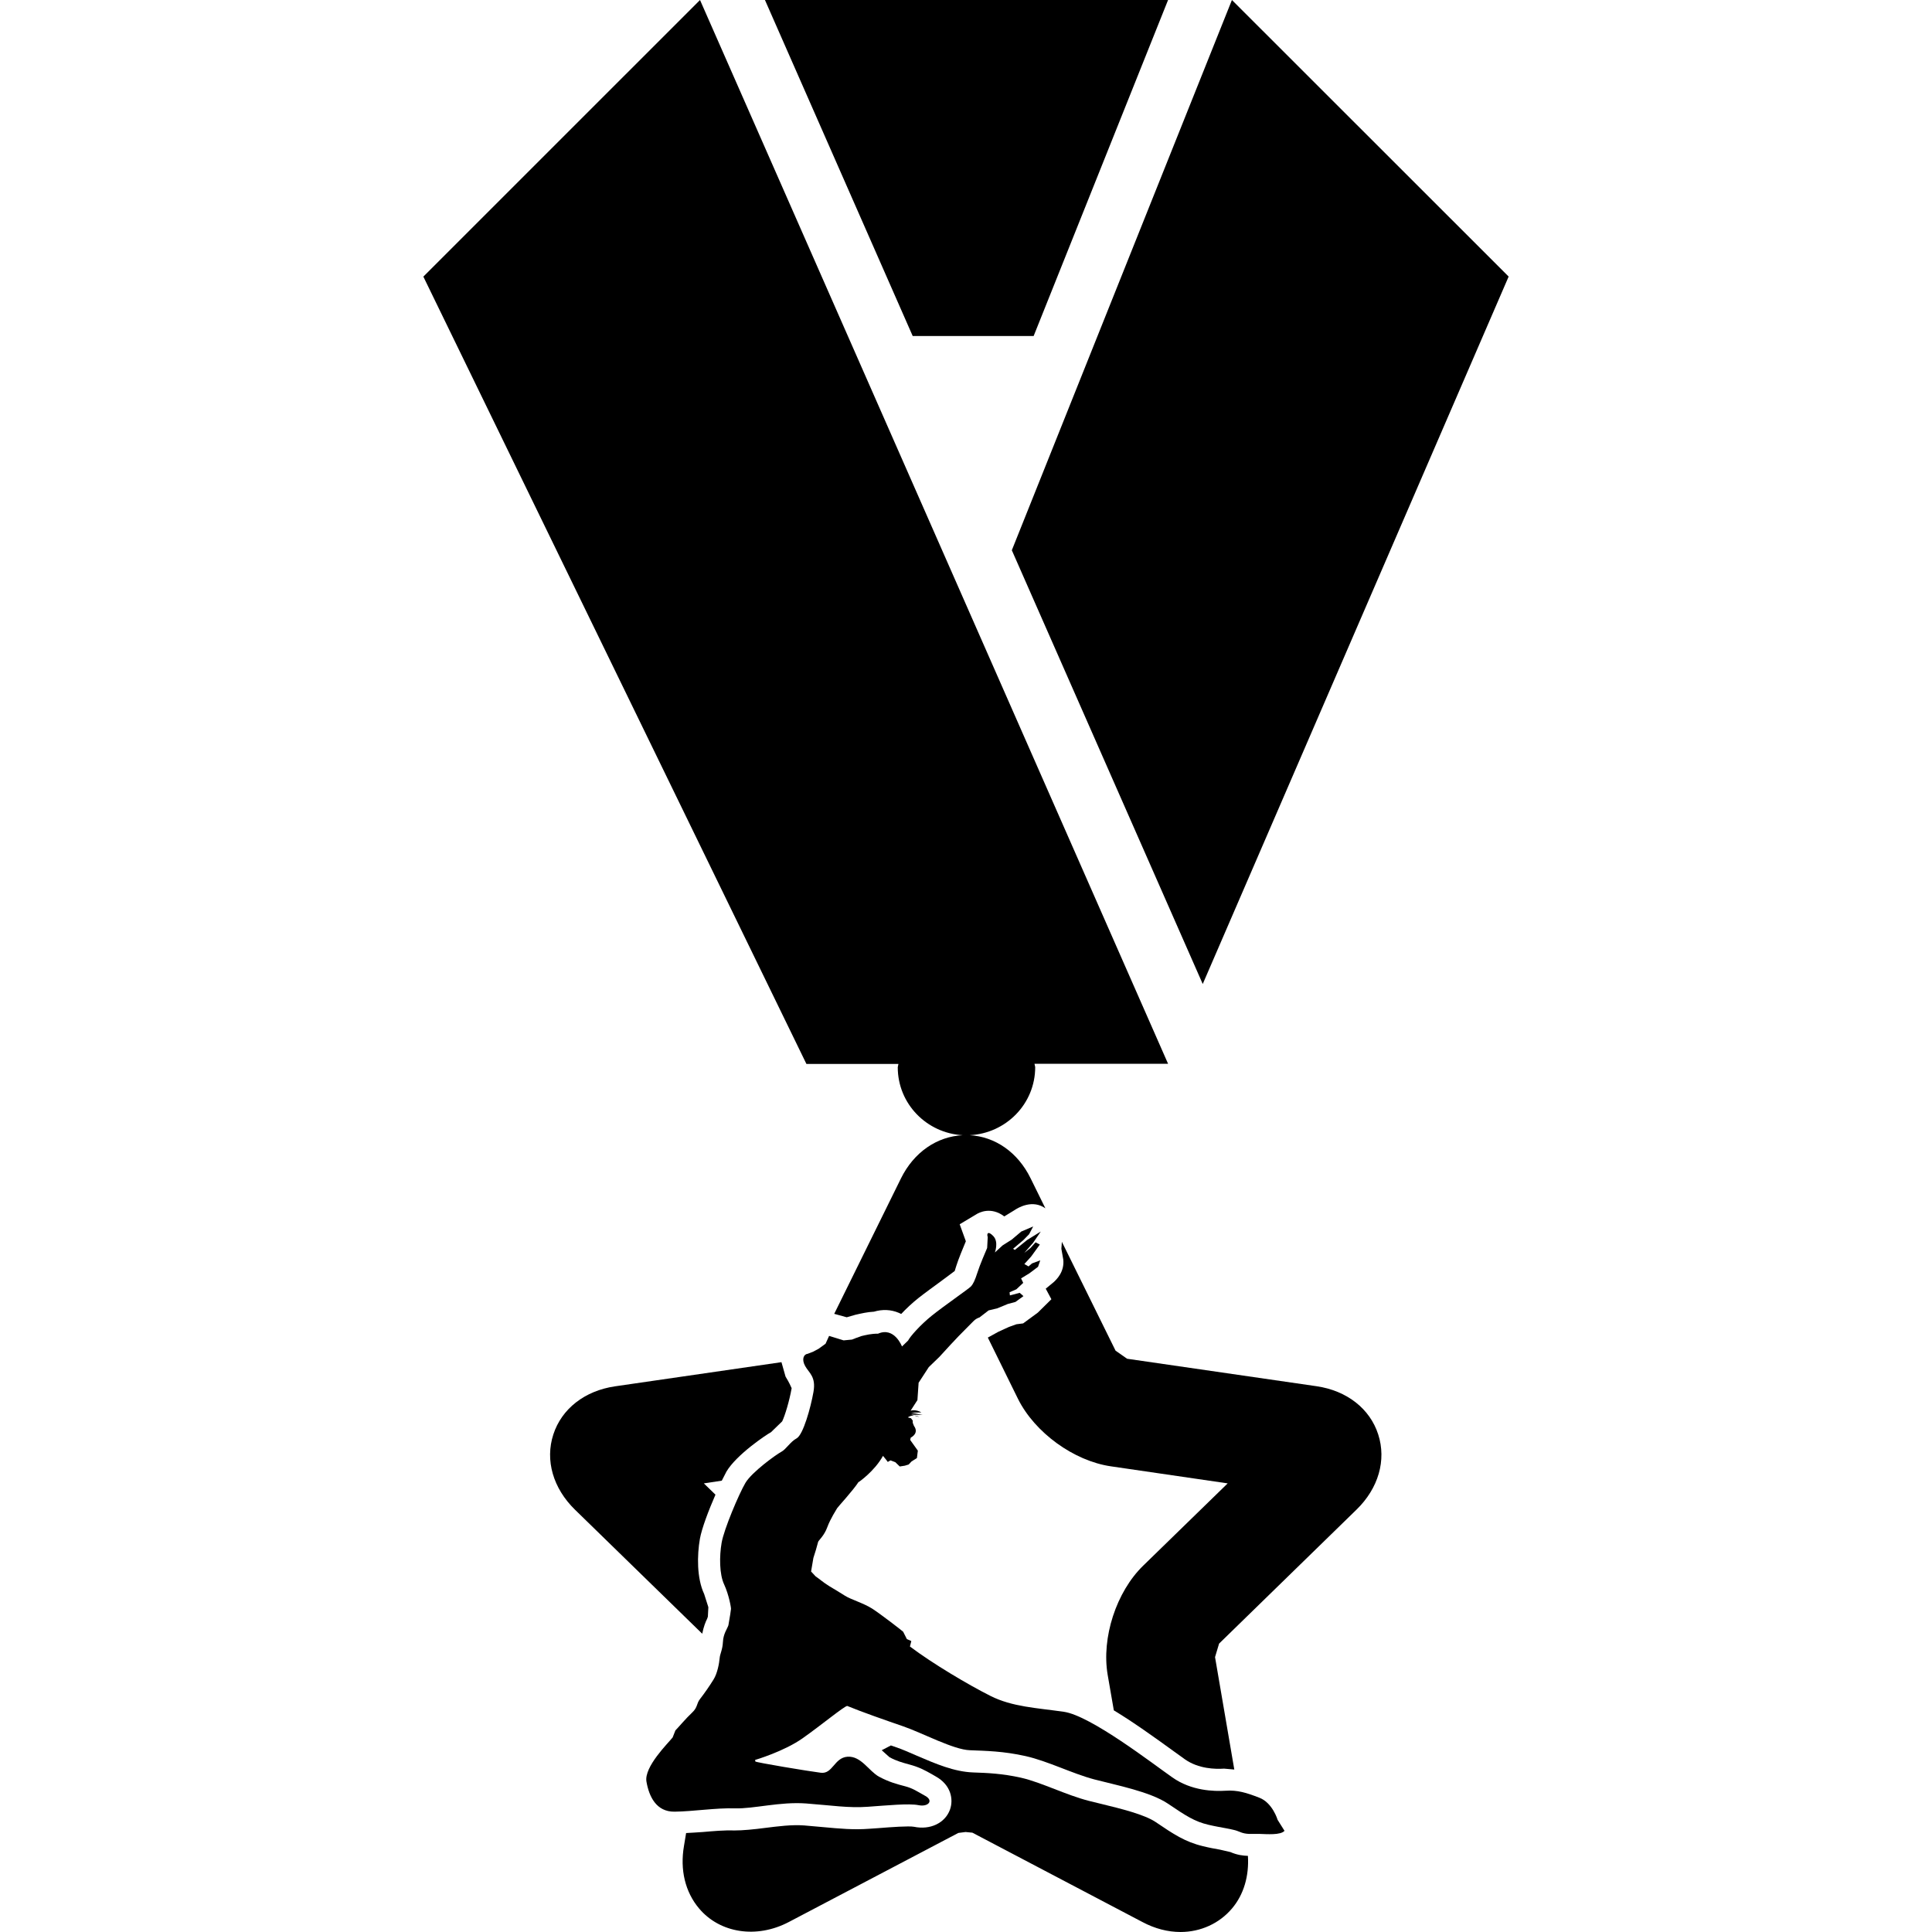 <?xml version="1.0" encoding="iso-8859-1"?>
<!-- Uploaded to: SVG Repo, www.svgrepo.com, Generator: SVG Repo Mixer Tools -->
<!DOCTYPE svg PUBLIC "-//W3C//DTD SVG 1.1//EN" "http://www.w3.org/Graphics/SVG/1.1/DTD/svg11.dtd">
<svg fill="#000000" version="1.1" id="Capa_1" xmlns="http://www.w3.org/2000/svg" xmlns:xlink="http://www.w3.org/1999/xlink" 
	 width="800px" height="800px" viewBox="0 0 191.778 191.778"
	 xml:space="preserve">
<g>
	<g>
		<polygon points="119.388,97.676 149.754,27.453 122.286,0 100.438,54.62 		"/>
		<polygon points="102.603,33.354 115.947,0 75.932,0 90.598,33.354 		"/>
		<path d="M89.182,105.61l-0.067,0.328c0,3.63,2.868,6.547,6.448,6.747c-2.563,0.128-4.847,1.687-6.132,4.293l-6.622,13.438
			l1.242,0.342l0.868-0.25c0.627-0.141,1.19-0.274,1.833-0.305c0.834-0.25,1.684-0.219,2.469,0.115l0.237,0.11
			c0.496-0.53,1.084-1.078,1.675-1.553c0.624-0.493,1.58-1.188,2.408-1.796l1.227-0.914l0.159-0.512
			c0.198-0.645,0.721-1.899,0.947-2.441l-0.612-1.687l1.66-0.993c0.244-0.158,1.434-0.797,2.767,0.214l0.956-0.585
			c0.441-0.305,1.846-1.12,3.124-0.219l-1.468-2.979c-1.27-2.588-3.516-4.134-6.052-4.28c3.611-0.177,6.509-3.105,6.509-6.759
			l-0.07-0.329h13.26L69.486,0L42.024,27.459l38.024,78.151H89.182L89.182,105.61z"/>
		<path d="M130.694,137.603l-18.815-2.729l-1.145-0.803l-5.328-10.803l-0.049,0.694l0.189,1.071
			c0.128,1.219-0.676,1.979-0.944,2.229l-0.798,0.658l0.561,1.047l-1.346,1.328l-0.946,0.693l-0.512,0.378l-0.667,0.085
			l-0.737,0.262l-1.059,0.487l-1.042,0.573l2.993,6.082c1.659,3.338,5.532,6.162,9.222,6.698l11.594,1.693l-8.391,8.171
			c-2.673,2.601-4.152,7.161-3.52,10.846l0.609,3.513c1.875,1.133,3.927,2.595,5.955,4.067l1.108,0.798
			c1.352,0.944,3.008,0.98,3.878,0.92l1.018,0.091l-1.912-11.161l0.401-1.34l13.64-13.298c2.181-2.119,2.984-4.908,2.156-7.466
			C135.986,139.831,133.69,138.041,130.694,137.603z"/>
		<path d="M70.196,160.681l0.07-0.207l0.048-0.938l-0.417-1.31c-0.743-1.583-0.703-3.86-0.423-5.468
			c0.186-1.054,0.876-2.856,1.546-4.391l-1.154-1.12l1.781-0.269l0.462-0.9c0.993-1.682,3.964-3.672,4.421-3.91l1.111-1.077
			c0.274-0.561,0.722-2.04,0.941-3.294c-0.286-0.652-0.457-0.89-0.606-1.151l-0.405-1.431l-16.523,2.398
			c-2.999,0.439-5.294,2.223-6.123,4.78c-0.831,2.558-0.027,5.341,2.15,7.466l12.632,12.312
			C69.833,161.509,70.041,160.973,70.196,160.681z"/>
		<path d="M121.086,183.601c-0.499-0.086-1.06-0.189-1.675-0.342c-1.783-0.426-2.94-1.205-4.682-2.387
			c-1.121-0.762-3.52-1.346-5.286-1.778l-1.388-0.341c-1.103-0.286-2.241-0.725-3.386-1.169c-1.127-0.433-2.244-0.877-3.34-1.126
			c-1.839-0.408-3.297-0.47-4.726-0.518c-1.903-0.067-3.766-0.877-5.581-1.656c-0.755-0.329-1.474-0.646-2.058-0.841l-0.53-0.183
			l-0.91,0.475l0.228,0.207l0.545,0.487c0.709,0.384,1.291,0.536,1.958,0.719c1.06,0.286,1.602,0.608,2.238,0.962l0.399,0.231
			c1.488,0.828,1.784,2.253,1.403,3.3c-0.493,1.328-1.958,2.028-3.568,1.693c-0.505-0.098-2.32,0.036-3.528,0.134l-0.904,0.062
			c-1.553,0.121-2.95-0.013-4.546-0.159l-1.921-0.17c-1.251-0.092-2.579,0.085-3.857,0.243c-1.16,0.152-2.22,0.256-3.093,0.256
			c-0.962-0.037-2.028,0.061-3.093,0.152c-0.585,0.049-1.124,0.066-1.678,0.104l-0.21,1.267c-0.414,2.387,0.122,4.591,1.495,6.217
			c2.052,2.442,5.693,3.038,8.912,1.346l16.827-8.841l0.719-0.092l0.673,0.066l16.873,8.866c1.248,0.664,2.527,0.993,3.794,0.993
			c1.991,0,3.86-0.854,5.108-2.339c1.175-1.388,1.699-3.233,1.577-5.218c-0.512-0.019-1.071-0.086-1.741-0.378L121.086,183.601z"/>
		<path d="M126.822,180.646c0,0-0.499-1.687-1.803-2.192c-1.291-0.505-2.192-0.779-3.361-0.699
			c-1.163,0.072-3.386,0.018-5.285-1.322c-1.912-1.333-8.099-6.131-10.777-6.515c-2.683-0.384-5.121-0.487-7.271-1.571
			c-2.165-1.084-5.769-3.221-8.001-4.908l0.137-0.541l-0.441-0.195l-0.369-0.73c-0.173-0.158-2.201-1.729-3.087-2.302
			c-0.892-0.561-2.131-0.907-2.7-1.279c-0.561-0.365-0.923-0.56-1.544-0.943c-0.624-0.384-1.011-0.743-1.361-0.975l-0.448-0.481
			l0.229-1.346l0.256-0.815l0.213-0.773c0.043-0.158,0.6-0.603,0.911-1.461c0.311-0.853,0.917-1.767,0.974-1.882
			c0.061-0.115,1.607-1.784,2.149-2.637v0.037c0,0,1.559-1.066,2.408-2.601l0.335,0.414l0.137,0.188l0.268-0.152l0.481,0.177
			l0.441,0.427l0.505-0.079l0.38-0.116l0.287-0.305l0.532-0.334l0.092-0.737l-0.761-1.065l0.058-0.231
			c0.137-0.062,0.822-0.469,0.317-1.163l-0.119-0.305v-0.219l-0.173-0.231l-0.316-0.085c0,0,0.484-0.402,1.132-0.037l-0.816-0.243
			l1.16,0.036l-1.16-0.219l1.029-0.037c-0.612-0.341-1.072-0.164-1.072-0.164l0.679-1.054l0.119-1.724l1.011-1.553l1.047-1.01
			c0.348-0.384,1.793-1.974,2.619-2.777c0.81-0.791,0.853-0.962,1.37-1.145l0.898-0.694l0.88-0.213l1.029-0.427l0.755-0.2
			l0.798-0.579l-0.375-0.328l-0.971,0.256l-0.033-0.311l0.673-0.293l0.682-0.639l-0.213-0.445l0.837-0.512l0.847-0.639l0.219-0.64
			l-0.818,0.305l-0.348,0.298l-0.411-0.237l0.667-0.736l0.871-1.2l-0.424-0.219l-0.511,0.566l-0.609,0.48l0.864-0.986l0.773-1.133
			l-1.357,0.841l-1.218,0.986l-0.174-0.115l1.011-0.853l0.578-0.591l0.405-0.768l-1.178,0.499l-0.953,0.805l-0.91,0.578l-0.762,0.7
			c0,0,0.393-1.035-0.143-1.613c-0.548-0.585-0.686-0.25-0.566,0.079l-0.058,1.084c-0.125,0.292-0.749,1.741-0.971,2.46
			c-0.231,0.718-0.405,1.108-0.643,1.364c-0.231,0.243-2.707,1.954-3.866,2.886c-1.16,0.932-2.159,2.07-2.369,2.484l-0.605,0.585
			c0,0-0.749-1.985-2.381-1.268c-0.655-0.012-1.206,0.135-1.635,0.232l-0.511,0.188l-0.037-0.055l0.012,0.061h0.006l-0.417,0.158
			l-0.831,0.079l-1.44-0.444l-0.354,0.779l-0.688,0.499l-0.548,0.293l-0.542,0.207c-0.375,0.036-0.624,0.523-0.25,1.205
			c0.368,0.683,1.105,1.048,0.828,2.588c-0.268,1.529-1.02,4.244-1.668,4.598c-0.643,0.348-1.042,1.084-1.528,1.34
			c-0.487,0.256-2.914,1.997-3.556,3.081c-0.64,1.084-2.131,4.597-2.363,5.942c-0.231,1.34-0.231,3.131,0.256,4.153
			c0.475,1.035,0.694,2.326,0.673,2.423l-0.079,0.566l-0.177,1.048c-0.109,0.347-0.502,0.828-0.542,1.644
			c-0.042,0.822-0.292,1.17-0.329,1.639c-0.04,0.463-0.213,1.485-0.606,2.106c-0.387,0.628-0.91,1.382-1.321,1.906
			c-0.411,0.523-0.213,0.815-0.81,1.382c-0.606,0.561-1.379,1.492-1.653,1.76l-0.274,0.7c-0.457,0.579-2.85,2.911-2.6,4.385
			c0.255,1.474,0.971,3.008,2.792,2.983c1.821-0.019,4.153-0.39,5.992-0.329c1.848,0.056,4.473-0.676,7.048-0.487
			c2.582,0.195,4.232,0.469,6.147,0.329c1.921-0.134,4.077-0.353,5.033-0.158c0.947,0.194,1.535-0.444,0.655-0.926
			c-0.874-0.487-1.218-0.743-1.991-0.95c-0.786-0.207-1.577-0.407-2.585-0.949c-1.011-0.548-1.778-2.076-3.133-1.985
			c-1.333,0.098-1.464,1.754-2.667,1.589c-1.203-0.151-6.485-1.028-6.485-1.12l-0.018-0.151c0,0,2.874-0.841,4.731-2.162
			c1.86-1.315,4.092-3.16,4.409-3.197c1.452,0.598,3.729,1.395,5.586,2.034c1.867,0.646,4.969,2.313,6.585,2.362
			c1.607,0.067,3.315,0.086,5.544,0.585c2.232,0.505,4.606,1.729,6.817,2.313c2.204,0.578,5.553,1.218,7.331,2.424
			c1.79,1.212,2.624,1.754,3.982,2.076c1.364,0.322,2.448,0.408,3.1,0.7c0.663,0.292,1.175,0.195,1.942,0.207
			c0.779,0.024,2.131,0.14,2.521-0.304L126.822,180.646z"/>
	</g>
</g>
</svg>